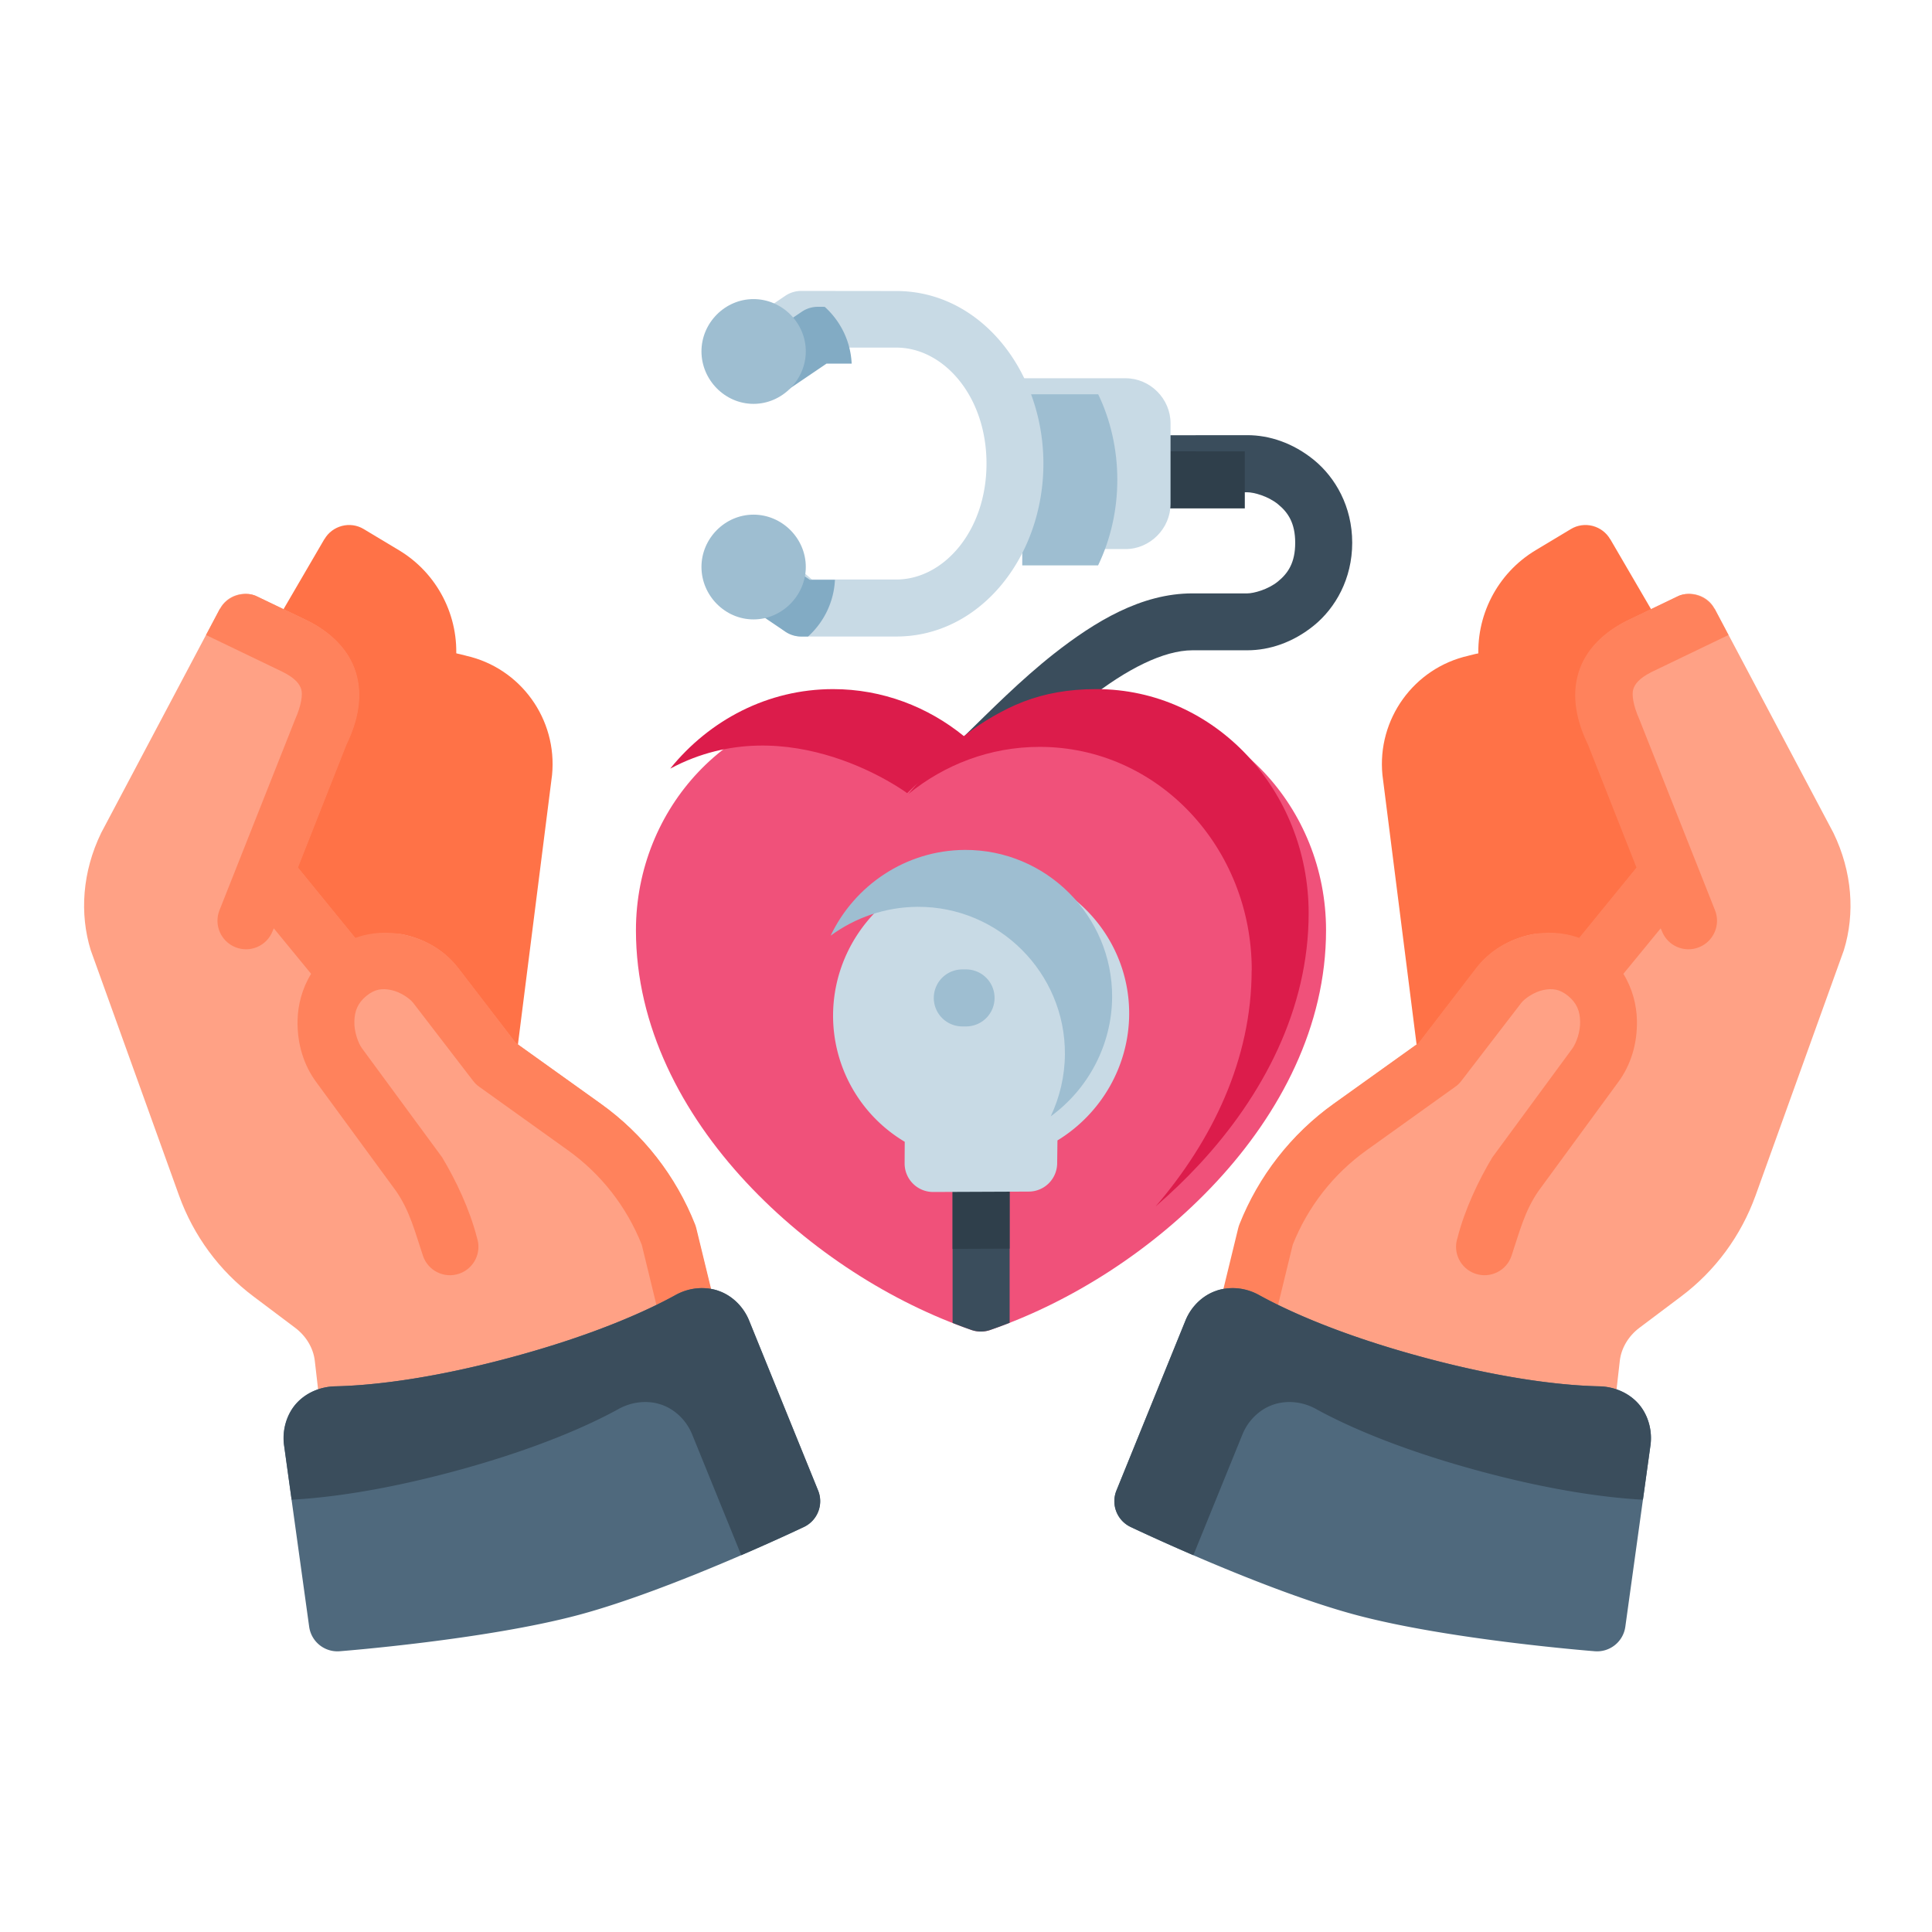 <?xml version="1.0" encoding="UTF-8" standalone="no"?>
<!-- Created with Inkscape (http://www.inkscape.org/) -->

<svg
   width="64pt"
   height="64pt"
   viewBox="0 0 22.578 22.578"
   version="1.1"
   id="svg831"
   inkscape:version="1.1.2 (0a00cf5339, 2022-02-04)"
   sodipodi:docname="30 - Healthy Care.svg"
   inkscape:export-filename="/media/taufikramadhan/Data/Tr Design Studio/Project Design/TR Creative Design/Icon Design/Project Hiring/Icon Icons/025 - Healthcare And Medical/5 - Send/3 - Flat/30 - Healthy Care.png"
   inkscape:export-xdpi="576"
   inkscape:export-ydpi="576"
   xmlns:inkscape="http://www.inkscape.org/namespaces/inkscape"
   xmlns:sodipodi="http://sodipodi.sourceforge.net/DTD/sodipodi-0.dtd"
   xmlns="http://www.w3.org/2000/svg"
   xmlns:svg="http://www.w3.org/2000/svg"
   xmlns:rdf="http://www.w3.org/1999/02/22-rdf-syntax-ns#"
   xmlns:cc="http://creativecommons.org/ns#"
   xmlns:dc="http://purl.org/dc/elements/1.1/">
  <defs
     id="defs825">
    <pattern
       id="EMFhbasepattern"
       patternUnits="userSpaceOnUse"
       width="6"
       height="6"
       x="0"
       y="0" />
    <pattern
       id="EMFhbasepattern-9"
       patternUnits="userSpaceOnUse"
       width="6"
       height="6"
       x="0"
       y="0" />
    <pattern
       id="EMFhbasepattern-0"
       patternUnits="userSpaceOnUse"
       width="6"
       height="6"
       x="0"
       y="0" />
    <pattern
       id="EMFhbasepattern-7"
       patternUnits="userSpaceOnUse"
       width="6"
       height="6"
       x="0"
       y="0" />
    <pattern
       id="EMFhbasepattern-2"
       patternUnits="userSpaceOnUse"
       width="6"
       height="6"
       x="0"
       y="0" />
    <pattern
       id="EMFhbasepattern-98"
       patternUnits="userSpaceOnUse"
       width="6"
       height="6"
       x="0"
       y="0" />
    <pattern
       id="EMFhbasepattern-6"
       patternUnits="userSpaceOnUse"
       width="6"
       height="6"
       x="0"
       y="0" />
    <pattern
       id="EMFhbasepattern-01"
       patternUnits="userSpaceOnUse"
       width="6"
       height="6"
       x="0"
       y="0" />
    <pattern
       id="EMFhbasepattern-07"
       patternUnits="userSpaceOnUse"
       width="6"
       height="6"
       x="0"
       y="0" />
    <pattern
       id="EMFhbasepattern-8"
       patternUnits="userSpaceOnUse"
       width="6"
       height="6"
       x="0"
       y="0" />
    <pattern
       id="EMFhbasepattern-4"
       patternUnits="userSpaceOnUse"
       width="6"
       height="6"
       x="0"
       y="0" />
    <pattern
       id="EMFhbasepattern-40"
       patternUnits="userSpaceOnUse"
       width="6"
       height="6"
       x="0"
       y="0" />
    <pattern
       id="EMFhbasepattern-08"
       patternUnits="userSpaceOnUse"
       width="6"
       height="6"
       x="0"
       y="0" />
    <pattern
       id="EMFhbasepattern-04"
       patternUnits="userSpaceOnUse"
       width="6"
       height="6"
       x="0"
       y="0" />
    <pattern
       id="EMFhbasepattern-014"
       patternUnits="userSpaceOnUse"
       width="6"
       height="6"
       x="0"
       y="0" />
    <pattern
       id="EMFhbasepattern-27"
       patternUnits="userSpaceOnUse"
       width="6"
       height="6"
       x="0"
       y="0" />
    <pattern
       id="EMFhbasepattern-09"
       patternUnits="userSpaceOnUse"
       width="6"
       height="6"
       x="0"
       y="0" />
    <pattern
       id="EMFhbasepattern-5"
       patternUnits="userSpaceOnUse"
       width="6"
       height="6"
       x="0"
       y="0" />
    <pattern
       id="EMFhbasepattern-018"
       patternUnits="userSpaceOnUse"
       width="6"
       height="6"
       x="0"
       y="0" />
  </defs>
  <sodipodi:namedview
     id="base"
     pagecolor="#ffffff"
     bordercolor="#666666"
     borderopacity="1.0"
     inkscape:pageopacity="0.0"
     inkscape:pageshadow="2"
     inkscape:zoom="4.6828782"
     inkscape:cx="43.349408"
     inkscape:cy="42.602005"
     inkscape:document-units="pt"
     inkscape:current-layer="layer1"
     showgrid="false"
     units="pt"
     inkscape:window-width="1366"
     inkscape:window-height="719"
     inkscape:window-x="0"
     inkscape:window-y="26"
     inkscape:window-maximized="1"
     inkscape:pagecheckerboard="true"
     inkscape:showpageshadow="false"
     inkscape:object-paths="true"
     inkscape:snap-intersection-paths="true"
     inkscape:snap-smooth-nodes="true"
     inkscape:snap-midpoints="true"
     showguides="true"
     inkscape:snap-bbox="true"
     inkscape:bbox-nodes="true"
     inkscape:snap-nodes="false"
     inkscape:snap-global="true"
     inkscape:snap-others="false">
    <inkscape:grid
       type="xygrid"
       id="grid1378" />
    <sodipodi:guide
       position="0.97,21.608"
       orientation="78,0"
       id="guide1380"
       inkscape:locked="false" />
    <sodipodi:guide
       position="0.97,0.97"
       orientation="0,78"
       id="guide1382"
       inkscape:locked="false" />
    <sodipodi:guide
       position="21.608,0.97"
       orientation="-78,0"
       id="guide1384"
       inkscape:locked="false" />
    <sodipodi:guide
       position="21.608,21.608"
       orientation="0,-78"
       id="guide1386"
       inkscape:locked="false" />
  </sodipodi:namedview>
  <g
     inkscape:label="Icon"
     inkscape:groupmode="layer"
     id="layer1"
     transform="translate(0,-274.422)">
    <g
       id="g72791"
       style="display:inline;stroke-width:0.796"
       transform="matrix(1.257,0,0,1.257,-114.365,-191.943)">
      <path
         style="color:#000000;fill:#ff7247;fill-opacity:1;stroke-width:0.796;stroke-linecap:round;stroke-linejoin:round;stroke-miterlimit:1.5;-inkscape-stroke:none"
         d="m 95.318,377.111 c -0.314,-0.083 -0.576,-0.076 -0.871,-0.078 -0.147,-5.6e-4 -0.266,0.119 -0.266,0.266 v 2.658 c -1.77e-4,0.047 0.012,0.092 0.035,0.133 l 0.654,1.131 c 0.076,0.131 0.246,0.172 0.373,0.09 l 0.422,-0.275 c 0.065,-0.042 0.107,-0.111 0.117,-0.188 l 0.333,-2.629 c 0.051,-0.519 -0.293,-0.994 -0.798,-1.108 z"
         id="path290904"
         sodipodi:nodetypes="ccccccccccc" />
      <path
         style="color:#000000;fill:#ff7247;fill-opacity:1;stroke-width:0.796;stroke-linecap:round;stroke-linejoin:round;stroke-miterlimit:1.5;-inkscape-stroke:none"
         d="m 104.632,377.111 c 0.314,-0.083 0.576,-0.076 0.871,-0.078 0.147,-5.6e-4 0.266,0.119 0.266,0.266 v 2.658 c 1.8e-4,0.047 -0.012,0.092 -0.035,0.133 l -0.654,1.131 c -0.076,0.131 -0.246,0.172 -0.373,0.09 l -0.422,-0.275 c -0.065,-0.042 -0.107,-0.111 -0.117,-0.188 l -0.333,-2.629 c -0.051,-0.519 0.293,-0.994 0.798,-1.108 z"
         id="path14892"
         sodipodi:nodetypes="ccccccccccc" />
      <path
         style="color:#000000;fill:#3a4d5c;stroke-width:0.796;stroke-linecap:round;stroke-linejoin:round;stroke-miterlimit:1.5;-inkscape-stroke:none"
         d="m 101.6,375.061 c -0.145,5e-4 -0.263,0.118 -0.264,0.264 -5.7e-4,0.146 0.117,0.265 0.264,0.266 h 0.979 c 0.059,0 0.192,0.035 0.285,0.111 0.093,0.076 0.16,0.174 0.16,0.359 0,0.185 -0.067,0.283 -0.16,0.359 -0.093,0.076 -0.227,0.111 -0.285,0.111 h -0.51 c -0.476,0 -0.904,0.26 -1.289,0.562 -0.307,0.242 -0.588,0.526 -0.834,0.766 -0.062,0.061 -0.122,0.119 -0.179,0.174 -0.105,0.1 -0.11,0.267 -0.01,0.373 0.101,0.107 0.269,0.111 0.375,0.01 0.295,-0.282 0.631,-0.635 0.976,-0.907 0.345,-0.271 0.691,-0.449 0.961,-0.449 h 0.51 c 0.203,0 0.424,-0.071 0.621,-0.232 0.197,-0.161 0.354,-0.431 0.354,-0.768 0,-0.337 -0.157,-0.606 -0.354,-0.768 -0.197,-0.161 -0.418,-0.232 -0.621,-0.232 z"
         id="path5402"
         sodipodi:nodetypes="cccscsssssscccsssssscc" />
      <path
         id="path34091"
         style="color:#000000;fill:#2f3f4b;fill-opacity:1;stroke-width:3.007;stroke-linecap:round;stroke-linejoin:round;stroke-miterlimit:1.5;-inkscape-stroke:none"
         d="m 383.998,359.031 a 1,1 0 0 0 -0.996,0.998 1,1 0 0 0 0.996,1.004 h 3.004 v -2 z"
         transform="matrix(0.265,0,0,0.265,0,280.067)" />
      <path
         style="color:#000000;fill:#f0517a;stroke-width:3.007;stroke-linecap:round;stroke-linejoin:round;stroke-miterlimit:1.5;-inkscape-stroke:none"
         d="m 386.006,384.66 c 2.24,-2.412 3.846,-5.459 3.846,-8.828 0,-4.308 -3.336,-7.877 -7.5,-7.877 l -10e-5,-8e-5 v 0.002 c -1.733,0 -3.337,0.622 -4.605,1.654 -1.268,-1.03 -2.87,-1.654 -4.6,-1.654 -4.164,0 -7.506,3.569 -7.506,7.877 0,3.376 1.619,6.428 3.867,8.842 2.248,2.414 5.136,4.229 7.914,5.184 0.222,0.075 0.463,0.069 0.684,-0.016 2.775,-0.96 5.66,-2.772 7.9,-5.184 z"
         transform="matrix(0.265,0,0,0.265,0,280.067)"
         id="path290818"
         sodipodi:nodetypes="ssscccsssccs" />
      <path
         id="path290830"
         style="color:#000000;fill:#3a4d5c;stroke-width:3.007;stroke-linecap:round;stroke-linejoin:round;stroke-miterlimit:1.5;-inkscape-stroke:none"
         d="m 377.746,383.008 a 1,1 0 0 0 -0.996,0.998 v 5.604 c 0.225,0.088 0.448,0.173 0.672,0.25 0.222,0.075 0.463,0.069 0.684,-0.016 0.214,-0.074 0.429,-0.154 0.645,-0.238 v -5.6 a 1,1 0 0 0 -1.004,-0.998 z"
         transform="matrix(0.265,0,0,0.265,0,280.067)" />
      <path
         id="path40386"
         style="color:#000000;fill:#2f3f4b;fill-opacity:1;stroke-width:3.007;stroke-linecap:round;stroke-linejoin:round;stroke-miterlimit:1.5;-inkscape-stroke:none"
         d="m 377.746,383.008 a 1,1 0 0 0 -0.996,0.998 v 3.006 l 2,-0.008 v -2.998 a 1,1 0 0 0 -1.004,-0.998 z"
         transform="matrix(0.265,0,0,0.265,0,280.067)" />
      <path
         style="color:#000000;fill:#c8dae5;stroke-width:3.007;stroke-linecap:round;stroke-linejoin:round;stroke-miterlimit:1.5;-inkscape-stroke:none"
         d="m 377.768,373.604 c -2.855,0.015 -5.196,2.351 -5.211,5.205 -0.008,1.837 0.964,3.524 2.514,4.445 l -0.004,0.752 a 1,1 0 0 0 1.004,1.01 l 3.352,-0.014 a 1,1 0 0 0 0.996,-0.998 l 0.01,-0.797 c 1.533,-0.936 2.505,-2.605 2.516,-4.428 0.015,-2.853 -2.321,-5.19 -5.176,-5.176 z"
         transform="matrix(0.265,0,0,0.265,0,280.067)"
         id="path290836" />
      <path
         style="color:#000000;fill:#c8dae5;stroke-width:0.796;stroke-linecap:round;stroke-linejoin:round;stroke-miterlimit:1.5;-inkscape-stroke:none"
         d="m 100.33,376.119 h 1.117 c 0.229,0 0.418,-0.193 0.418,-0.42 v -0.75 c 0,-0.227 -0.189,-0.418 -0.418,-0.418 h -1.117 z"
         id="path290848"
         sodipodi:nodetypes="csssscc" />
      <path
         id="path32232"
         style="color:#000000;fill:#9ebed1;fill-opacity:1;stroke-width:3.007;stroke-linecap:round;stroke-linejoin:round;stroke-miterlimit:1.5;-inkscape-stroke:none"
         d="m 379.194,363.033 2.661,-2.6e-4 c 0.432,-0.897 0.674,-1.926 0.674,-3.004 0,-1.075 -0.24,-2.104 -0.67,-2.998 l -2.659,2.6e-4 z"
         transform="matrix(0.265,0,0,0.265,0,280.067)"
         sodipodi:nodetypes="ccsccc" />
      <path
         style="color:#000000;fill:#c8dae5;stroke-width:0.796;stroke-linecap:round;stroke-linejoin:round;stroke-miterlimit:1.5;-inkscape-stroke:none"
         d="m 98.432,373.719 a 0.265,0.265 0 0 0 -0.148,0.045 l -0.441,0.299 a 0.265,0.265 0 0 0 -0.072,0.367 0.265,0.265 0 0 0 0.367,0.07 l 0.375,-0.254 h 0.803 c 0.439,0 0.838,0.451 0.838,1.078 0,0.627 -0.399,1.078 -0.838,1.078 h -0.785 l -0.367,-0.316 a 0.265,0.265 0 0 0 -0.373,0.027 0.265,0.265 0 0 0 0.027,0.373 l 0.441,0.381 a 0.265,0.265 0 0 0 0.174,0.065 h 0.883 c 0.784,0 1.367,-0.747 1.367,-1.607 0,-0.86 -0.583,-1.605 -1.367,-1.605 z"
         id="rect201479" />
      <path
         id="path60395"
         style="fill:#82abc4;fill-opacity:1;stroke-width:0.796;stroke-linecap:round;stroke-linejoin:round;stroke-miterlimit:1.5"
         d="m 98.432,376.932 a 0.265,0.265 0 0 1 -0.148,-0.045 l -0.442,-0.299 a 0.265,0.265 0 0 1 -0.072,-0.367 0.265,0.265 0 0 1 0.367,-0.07 l 0.375,0.254 h 0.233 c -0.01,0.208 -0.104,0.395 -0.25,0.527 z" />
      <path
         id="path53989"
         style="fill:#82abc4;fill-opacity:1;stroke-width:3.007;stroke-linecap:round;stroke-linejoin:round;stroke-miterlimit:1.5"
         d="m 372.025,353.961 a 1,1 0 0 0 -0.561,0.17 l -1.67,1.129 a 1,1 0 0 0 -0.271,1.389 1,1 0 0 0 1.387,0.266 l 1.418,-0.961 h 0.881 c -0.036,-0.787 -0.393,-1.494 -0.945,-1.992 z"
         transform="matrix(0.265,0,0,0.265,0,280.067)" />
      <path
         style="color:#000000;fill:#9ebed1;stroke-width:0.796;stroke-linecap:round;stroke-linejoin:round;stroke-miterlimit:1.5;-inkscape-stroke:none"
         d="m 97.988,373.795 c -0.266,0 -0.484,0.222 -0.484,0.486 0,0.265 0.218,0.488 0.484,0.488 0.266,0 0.486,-0.224 0.486,-0.488 0,-0.265 -0.22,-0.486 -0.486,-0.486 z"
         id="path290858" />
      <path
         style="color:#000000;fill:#9ebed1;stroke-width:0.796;stroke-linecap:round;stroke-linejoin:round;stroke-miterlimit:1.5;-inkscape-stroke:none"
         d="m 97.988,375.799 c -0.266,0 -0.484,0.222 -0.484,0.486 0,0.265 0.218,0.488 0.484,0.488 0.266,0 0.486,-0.224 0.486,-0.488 0,-0.265 -0.22,-0.486 -0.486,-0.486 z"
         id="path290864" />
      <path
         style="color:#000000;fill:#9ebed1;stroke-width:0.796;stroke-linecap:round;stroke-linejoin:round;stroke-miterlimit:1.5;-inkscape-stroke:none"
         d="m 99.928,380.027 a 0.265,0.265 0 0 0 -0.264,0.264 0.265,0.265 0 0 0 0.264,0.266 h 0.037 a 0.265,0.265 0 0 0 0.264,-0.266 0.265,0.265 0 0 0 -0.264,-0.264 z"
         id="path18978" />
      <path
         style="color:#000000;fill:#ff7247;stroke-width:0.796;stroke-linecap:round;stroke-linejoin:round;stroke-miterlimit:1.5;-inkscape-stroke:none"
         d="m 93.998,376.027 -0.502,0.861 c -0.017,0.03 -0.029,0.063 -0.033,0.098 l -0.279,2.105 c -0.01,0.073 0.01,0.146 0.057,0.203 l 0.773,0.941 c 0.073,0.089 0.196,0.121 0.303,0.078 l 0.301,-0.121 c 0.086,-0.035 0.148,-0.113 0.162,-0.205 l 0.439,-2.807 c 9.07e-4,-0.006 0.002,-0.013 0.002,-0.019 0.034,-0.416 -0.172,-0.817 -0.529,-1.031 l -0.328,-0.197 c -0.061,-0.037 -0.134,-0.047 -0.203,-0.029 -0.068,0.018 -0.127,0.062 -0.162,0.123 z"
         id="path290910"
         sodipodi:nodetypes="ccccccccccccccc" />
      <path
         style="color:#000000;fill:#ffa185;stroke-width:0.796;stroke-linecap:round;stroke-linejoin:round;stroke-miterlimit:1.5;-inkscape-stroke:none"
         d="m 93.375,376.561 c -0.128,-0.061 -0.281,-0.011 -0.348,0.113 l -1.104,2.084 c -0.175,0.361 -0.202,0.749 -0.097,1.09 l 0.821,2.281 c 0.135,0.374 0.375,0.701 0.693,0.939 l 0.387,0.291 c 0.102,0.077 0.168,0.188 0.182,0.305 l 0.061,0.529 c 0.019,0.162 0.177,0.268 0.334,0.225 l 3.156,-0.877 c 0.137,-0.038 0.219,-0.178 0.186,-0.316 l -0.199,-0.811 c -0.183,-0.468 -0.487,-0.857 -0.881,-1.139 l -0.791,-0.566 -0.533,-0.693 c -0.121,-0.158 -0.299,-0.269 -0.512,-0.314 -0.123,-0.026 -0.259,0.056 -0.395,0.096 l -0.586,-0.719 0.451,-1.143 c 0.109,-0.223 0.154,-0.454 0.088,-0.67 -0.066,-0.216 -0.238,-0.376 -0.445,-0.48 z"
         id="path290898"
         sodipodi:nodetypes="ccccccccccccccccscccscc" />
      <path
         id="path109968"
         style="color:#000000;fill:#ff825c;stroke-width:0.796;stroke-linecap:round;stroke-linejoin:round;stroke-miterlimit:1.5;-inkscape-stroke:none"
         d="m 93.027,376.674 -0.129,0.244 0.715,0.344 c 0.118,0.06 0.155,0.113 0.17,0.16 0.015,0.048 0.002,0.149 -0.057,0.281 l -0.703,1.774 c -0.054,0.136 0.013,0.29 0.149,0.344 0.136,0.054 0.29,-0.012 0.344,-0.148 0.004,-0.009 0.008,-0.019 0.012,-0.028 l 0.347,0.423 c -0.084,0.136 -0.123,0.29 -0.126,0.431 -0.005,0.218 0.057,0.418 0.174,0.576 l 0.742,1.013 c 0.129,0.187 0.176,0.381 0.25,0.602 0.047,0.139 0.197,0.213 0.336,0.166 0.138,-0.047 0.212,-0.196 0.166,-0.334 -0.068,-0.267 -0.198,-0.538 -0.324,-0.748 l -0.744,-1.012 c -0.037,-0.05 -0.075,-0.157 -0.072,-0.252 0.002,-0.095 0.031,-0.17 0.111,-0.236 0.079,-0.065 0.148,-0.073 0.233,-0.055 0.084,0.018 0.171,0.078 0.203,0.119 l 0.557,0.725 c 0.016,0.021 0.035,0.04 0.057,0.055 l 0.824,0.59 c 0.309,0.221 0.547,0.526 0.687,0.879 l 0.186,0.764 c 0.035,0.141 0.178,0.227 0.319,0.193 0.142,-0.034 0.229,-0.177 0.195,-0.318 l -0.193,-0.793 c -0.003,-0.012 -0.007,-0.024 -0.011,-0.035 -0.178,-0.45 -0.482,-0.84 -0.875,-1.121 l -0.791,-0.566 -0.533,-0.694 c -0.121,-0.158 -0.298,-0.269 -0.512,-0.314 -0.138,-0.029 -0.297,-0.024 -0.448,0.031 l -0.533,-0.654 0.451,-1.143 c 0.109,-0.223 0.154,-0.454 0.088,-0.67 -0.066,-0.216 -0.237,-0.376 -0.443,-0.479 l -0.469,-0.225 c -0.031,-0.018 -0.071,-0.028 -0.113,-0.027 -0.091,0.002 -0.191,0.05 -0.237,0.139 z"
         sodipodi:nodetypes="cccscccsccsccccccccsscccccccccccccscccscccc" />
      <path
         style="color:#000000;fill:#4f697d;stroke-width:0.796;stroke-linecap:round;stroke-linejoin:round;stroke-miterlimit:1.5;-inkscape-stroke:none"
         d="m 97.652,383.012 c -0.131,-0.042 -0.274,-0.022 -0.391,0.043 -0.243,0.134 -0.734,0.366 -1.539,0.582 -0.806,0.216 -1.348,0.26 -1.625,0.266 -0.133,0.003 -0.267,0.057 -0.359,0.158 -0.092,0.102 -0.134,0.25 -0.115,0.389 l 0.234,1.689 a 0.265,0.265 0 0 0 0.283,0.227 c 0,0 1.353,-0.105 2.223,-0.338 0.87,-0.233 2.094,-0.818 2.094,-0.818 a 0.265,0.265 0 0 0 0.131,-0.338 l -0.643,-1.582 c -0.053,-0.13 -0.162,-0.236 -0.293,-0.277 z"
         id="path290880" />
      <path
         style="color:#000000;fill:#ff7247;stroke-width:0.796;stroke-linecap:round;stroke-linejoin:round;stroke-miterlimit:1.5;-inkscape-stroke:none"
         d="m 105.953,376.027 0.502,0.861 c 0.017,0.03 0.029,0.063 0.033,0.098 l 0.279,2.105 c 0.01,0.073 -0.01,0.146 -0.057,0.203 l -0.773,0.941 c -0.073,0.089 -0.196,0.121 -0.303,0.078 l -0.301,-0.121 c -0.086,-0.035 -0.148,-0.113 -0.162,-0.205 l -0.439,-2.807 c -9.1e-4,-0.006 -0.002,-0.013 -0.002,-0.019 -0.034,-0.416 0.172,-0.817 0.529,-1.031 l 0.328,-0.197 c 0.061,-0.037 0.134,-0.047 0.203,-0.029 0.068,0.018 0.127,0.062 0.162,0.123 z"
         id="path14890"
         sodipodi:nodetypes="ccccccccccccccc" />
      <path
         style="color:#000000;fill:#ffa185;stroke-width:0.796;stroke-linecap:round;stroke-linejoin:round;stroke-miterlimit:1.5;-inkscape-stroke:none"
         d="m 106.576,376.561 c 0.128,-0.061 0.281,-0.011 0.348,0.113 l 1.104,2.084 c 0.175,0.361 0.202,0.749 0.097,1.09 l -0.821,2.281 c -0.135,0.374 -0.375,0.701 -0.693,0.939 l -0.387,0.291 c -0.102,0.077 -0.168,0.188 -0.182,0.305 l -0.06,0.529 c -0.019,0.162 -0.177,0.268 -0.334,0.225 l -3.156,-0.877 c -0.137,-0.038 -0.219,-0.178 -0.186,-0.316 l 0.199,-0.811 c 0.183,-0.468 0.487,-0.857 0.881,-1.139 l 0.791,-0.566 0.533,-0.693 c 0.121,-0.158 0.298,-0.269 0.512,-0.314 0.123,-0.026 0.259,0.056 0.395,0.096 l 0.586,-0.719 -0.451,-1.143 c -0.109,-0.223 -0.154,-0.454 -0.088,-0.67 0.066,-0.216 0.238,-0.376 0.445,-0.48 z"
         id="path14894"
         sodipodi:nodetypes="ccccccccccccccccscccscc" />
      <path
         id="path14896"
         style="color:#000000;fill:#ff825c;stroke-width:0.796;stroke-linecap:round;stroke-linejoin:round;stroke-miterlimit:1.5;-inkscape-stroke:none"
         d="m 106.923,376.674 0.129,0.244 -0.715,0.344 c -0.118,0.06 -0.155,0.113 -0.17,0.16 -0.015,0.048 -0.002,0.149 0.057,0.281 l 0.703,1.774 c 0.054,0.136 -0.013,0.29 -0.149,0.344 -0.136,0.054 -0.29,-0.012 -0.344,-0.148 -0.004,-0.009 -0.008,-0.019 -0.012,-0.028 l -0.347,0.423 c 0.084,0.136 0.123,0.29 0.126,0.431 0.005,0.218 -0.057,0.418 -0.174,0.576 l -0.742,1.013 c -0.129,0.187 -0.176,0.381 -0.25,0.602 -0.047,0.139 -0.197,0.213 -0.336,0.166 -0.138,-0.047 -0.212,-0.196 -0.166,-0.334 0.068,-0.267 0.198,-0.538 0.324,-0.748 l 0.744,-1.012 c 0.036,-0.05 0.075,-0.157 0.072,-0.252 -0.002,-0.095 -0.031,-0.17 -0.111,-0.236 -0.079,-0.065 -0.148,-0.073 -0.233,-0.055 -0.084,0.018 -0.171,0.078 -0.203,0.119 l -0.557,0.725 c -0.016,0.021 -0.035,0.04 -0.057,0.055 l -0.824,0.59 c -0.309,0.221 -0.547,0.526 -0.687,0.879 l -0.186,0.764 c -0.035,0.141 -0.178,0.227 -0.319,0.193 -0.142,-0.034 -0.229,-0.177 -0.195,-0.318 l 0.193,-0.793 c 0.003,-0.012 0.007,-0.024 0.011,-0.035 0.178,-0.45 0.482,-0.84 0.875,-1.121 l 0.791,-0.566 0.533,-0.694 c 0.121,-0.158 0.298,-0.269 0.512,-0.314 0.138,-0.029 0.297,-0.024 0.448,0.031 l 0.533,-0.654 -0.451,-1.143 c -0.109,-0.223 -0.154,-0.454 -0.088,-0.67 0.066,-0.216 0.237,-0.376 0.443,-0.479 l 0.469,-0.225 c 0.031,-0.018 0.071,-0.028 0.113,-0.027 0.091,0.002 0.191,0.05 0.237,0.139 z"
         sodipodi:nodetypes="cccscccsccsccccccccsscccccccccccccscccscccc" />
      <path
         style="color:#000000;fill:#4f697d;stroke-width:0.796;stroke-linecap:round;stroke-linejoin:round;stroke-miterlimit:1.5;-inkscape-stroke:none"
         d="m 102.298,383.012 c 0.131,-0.042 0.274,-0.022 0.391,0.043 0.243,0.134 0.734,0.366 1.539,0.582 0.806,0.216 1.348,0.26 1.625,0.266 0.133,0.003 0.267,0.057 0.359,0.158 0.092,0.102 0.134,0.25 0.115,0.389 l -0.234,1.689 a 0.265,0.265 0 0 1 -0.283,0.227 c 0,0 -1.353,-0.105 -2.223,-0.338 -0.87,-0.233 -2.094,-0.818 -2.094,-0.818 a 0.265,0.265 0 0 1 -0.131,-0.338 l 0.643,-1.582 c 0.053,-0.13 0.162,-0.236 0.293,-0.277 z"
         id="path14898" />
      <path
         id="path15944"
         style="color:#000000;fill:#3a4d5c;fill-opacity:1;stroke-width:0.796;stroke-linecap:round;stroke-linejoin:round;stroke-miterlimit:1.5;-inkscape-stroke:none"
         d="m 97.502,382.99 c -0.084,0.001 -0.167,0.024 -0.24,0.065 -0.243,0.134 -0.734,0.366 -1.539,0.582 -0.806,0.216 -1.348,0.26 -1.625,0.266 -0.133,0.003 -0.267,0.057 -0.359,0.159 -0.092,0.102 -0.134,0.25 -0.115,0.389 l 0.07,0.506 c 0.301,-0.016 0.802,-0.074 1.5,-0.261 0.805,-0.216 1.296,-0.448 1.539,-0.582 0.117,-0.065 0.26,-0.085 0.391,-0.043 0.131,0.042 0.24,0.148 0.293,0.278 l 0.457,1.124 c 0.343,-0.148 0.584,-0.263 0.584,-0.263 a 0.265,0.265 0 0 0 0.131,-0.338 l -0.642,-1.582 c -0.053,-0.13 -0.162,-0.236 -0.293,-0.278 -0.049,-0.016 -0.1,-0.022 -0.15,-0.022 z" />
      <path
         id="path20787"
         style="color:#000000;fill:#3a4d5c;fill-opacity:1;stroke-width:0.796;stroke-linecap:round;stroke-linejoin:round;stroke-miterlimit:1.5;-inkscape-stroke:none"
         d="m 102.449,382.99 c 0.084,0.001 0.167,0.024 0.24,0.065 0.243,0.134 0.734,0.366 1.539,0.582 0.806,0.216 1.348,0.26 1.625,0.266 0.133,0.003 0.267,0.057 0.359,0.159 0.092,0.102 0.134,0.25 0.115,0.389 l -0.07,0.506 c -0.301,-0.016 -0.802,-0.074 -1.5,-0.261 -0.805,-0.216 -1.296,-0.448 -1.539,-0.582 -0.117,-0.065 -0.26,-0.085 -0.391,-0.043 -0.131,0.042 -0.24,0.148 -0.293,0.278 l -0.457,1.124 c -0.343,-0.148 -0.584,-0.263 -0.584,-0.263 a 0.265,0.265 0 0 1 -0.131,-0.338 l 0.642,-1.582 c 0.053,-0.13 0.162,-0.236 0.293,-0.278 0.049,-0.016 0.1,-0.022 0.15,-0.022 z" />
      <path
         id="path21741"
         style="color:#000000;fill:#dc1c4b;fill-opacity:1;stroke-width:0.796;stroke-linecap:round;stroke-linejoin:round;stroke-miterlimit:1.5;-inkscape-stroke:none"
         d="m 102.619,380.035 c 0,0.828 -0.366,1.582 -0.893,2.196 0.141,-0.122 0.277,-0.252 0.405,-0.39 0.593,-0.638 1.018,-1.444 1.018,-2.336 0,-1.14 -0.871,-2.084 -1.973,-2.084 -0.526,0 -0.87,0.164 -1.23,0.438 -0.183,0.139 -0.344,0.327 -0.518,0.537 0.336,-0.273 0.76,-0.438 1.219,-0.438 1.102,-2.6e-4 1.973,0.936 1.973,2.076 z"
         sodipodi:nodetypes="scsscsccs" />
      <path
         id="path45073"
         style="color:#000000;fill:#9ebed1;fill-opacity:1;stroke-width:0.796;stroke-linecap:round;stroke-linejoin:round;stroke-miterlimit:1.5;-inkscape-stroke:none"
         d="m 98.705,379.713 c 0.228,-0.167 0.507,-0.266 0.808,-0.268 0.756,-0.004 1.374,0.614 1.37,1.369 -10e-4,0.204 -0.048,0.401 -0.132,0.579 0.35,-0.255 0.568,-0.665 0.571,-1.108 0.004,-0.755 -0.614,-1.373 -1.37,-1.369 -0.549,0.003 -1.025,0.33 -1.247,0.797 z"
         sodipodi:nodetypes="ccccccc" />
      <path
         id="path48274"
         style="fill:#dc1c4b;fill-opacity:1;stroke:none;stroke-width:0.421;stroke-linecap:round;stroke-linejoin:round;stroke-miterlimit:1.5;stop-color:#000000"
         d="m 97.216,378.159 c 1.102,-0.589 2.2,0.229 2.2,0.229 0.402,-0.391 0.615,-0.437 0.919,-0.521 l -0.072,-0.217 c -0.112,0.06 -0.219,0.129 -0.318,0.209 -0.335,-0.273 -0.759,-0.438 -1.217,-0.438 -0.608,0 -1.149,0.288 -1.513,0.737 z"
         sodipodi:nodetypes="ccccccc" />
    </g>
  </g>
</svg>
